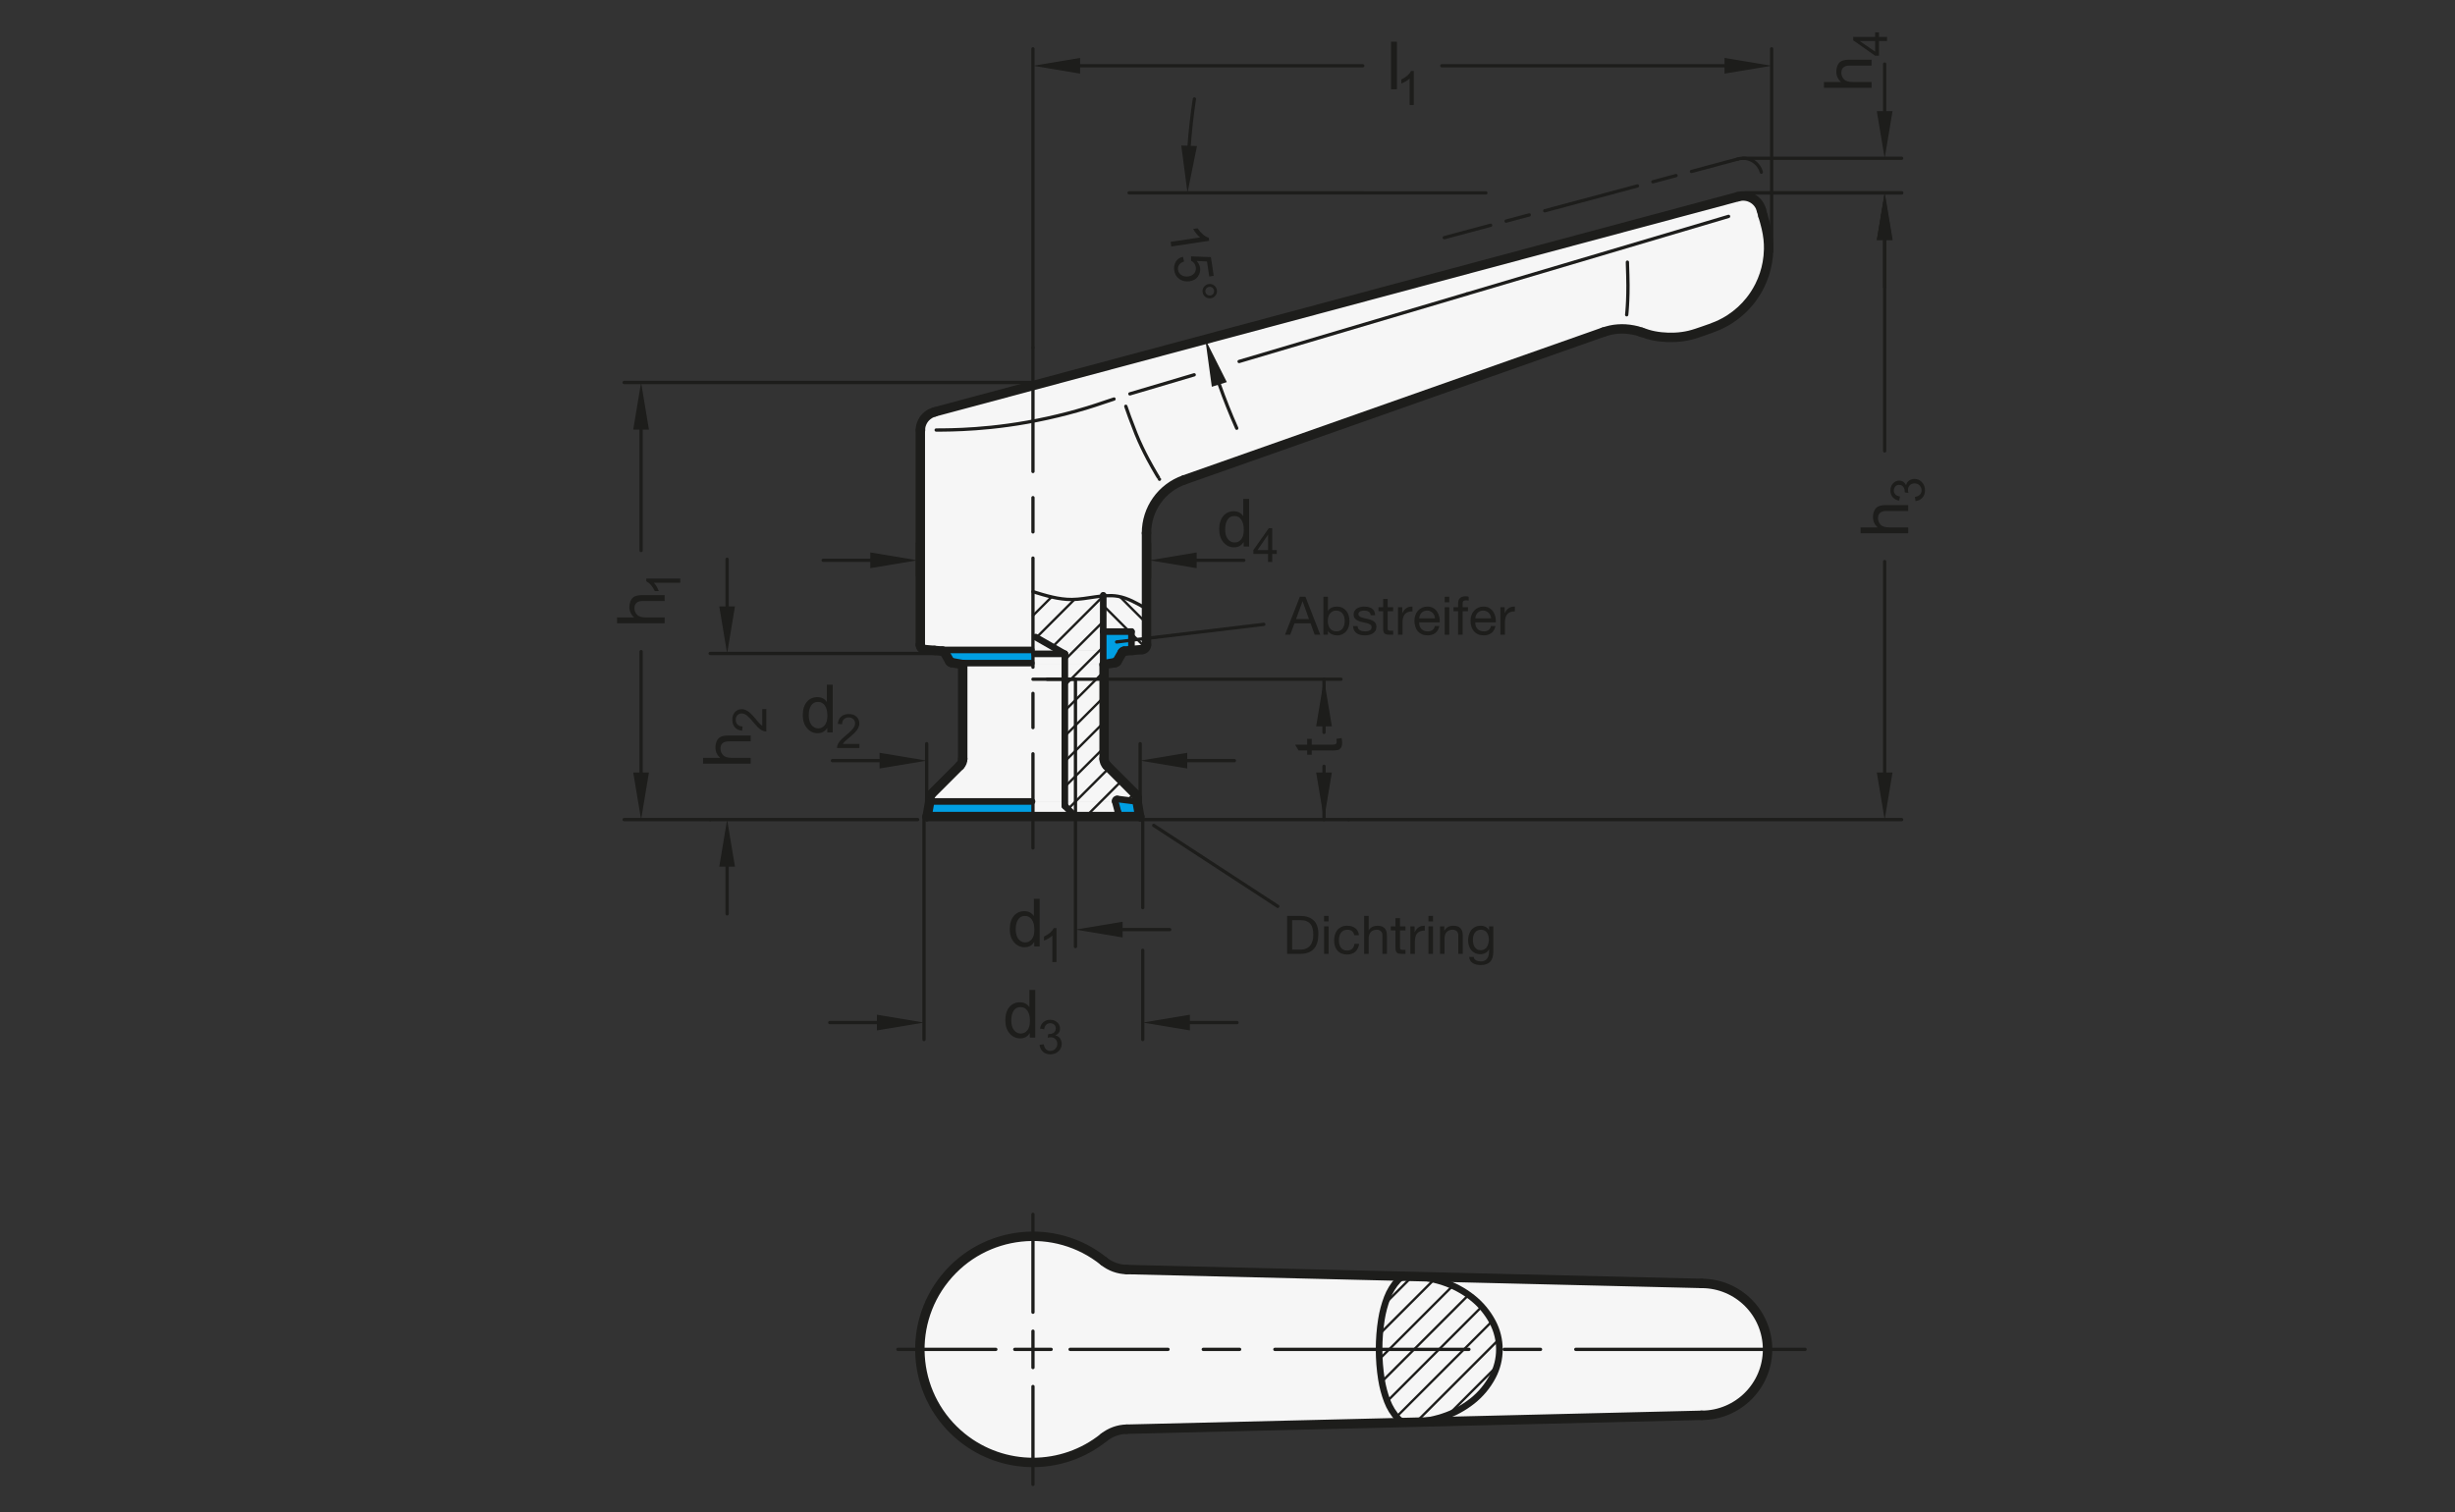 <?xml version="1.0" encoding="UTF-8"?>
<svg xmlns="http://www.w3.org/2000/svg" version="1.1" viewBox="0 0 369.213 227.48">
  <rect x="0" y="0" width="369.213" height="227.48" fill="#333333" stroke="none"/>
  <!-- Generator: Adobe Illustrator 28.6.0, SVG Export Plug-In . SVG Version: 1.2.0 Build 709)  -->
  <g>
    <g id="MD_x5F_3_x5F_FUELLUNG_x5F_WS">
      <g id="LWPOLYLINE">
        <path d="M255.907,193.05l-86.459-2.086c-1.254-.024-2.465-.463-3.443-1.249-7.321-5.862-18.009-4.679-23.871,2.642-5.862,7.321-4.679,18.009,2.642,23.871,6.204,4.967,15.024,4.967,21.228,0,.97-.78,2.17-1.219,3.415-1.249l86.487-2.086c5.479,0,9.921-4.442,9.921-9.921s-4.442-9.921-9.921-9.921Z" fill="#fff"/>
      </g>
      <g id="LWPOLYLINE-2" data-name="LWPOLYLINE">
        <polygon points="155.35 120.555 167.717 120.555 168.168 122.238 168.173 122.823 155.35 122.823 155.35 120.555" fill="#fff"/>
      </g>
      <g id="LWPOLYLINE-3" data-name="LWPOLYLINE">
        <rect x="155.35" y="97.834" width="10.566" height="2.126" fill="#fff"/>
      </g>
      <g id="LWPOLYLINE-4" data-name="LWPOLYLINE">
        <path d="M166.047,99.96h-21.26v14.187c0,.376-.149.736-.414,1.002l-4.339,4.339c-.133.133-.207.313-.207.501v.567h31.181v-.567c0-.188-.075-.368-.208-.501l-4.337-4.337c-.266-.266-.416-.627-.416-1.003v-14.187Z" fill="#fff"/>
      </g>
      <g id="LWPOLYLINE-5" data-name="LWPOLYLINE">
        <polygon points="172.157 97.601 172.363 97.288 172.425 96.998 172.425 80.188 172.762 77.804 173.334 76.354 173.98 75.281 175.229 73.877 176.239 73.098 178.092 72.183 241.625 49.808 242.523 49.593 243.797 49.474 245.142 49.558 246.465 49.837 247.804 50.286 249.86 50.681 251.953 50.737 253.545 50.553 256.958 49.513 259.114 48.607 260.588 47.712 262.105 46.454 263.182 45.27 264.289 43.642 265.044 42.092 265.553 40.574 265.852 39.127 265.978 37.777 265.974 36.668 265.855 35.443 264.892 31.569 264.192 30.339 263.543 29.839 262.833 29.559 262.158 29.478 261.363 29.591 140.465 62.002 139.951 62.203 139.487 62.505 139.015 62.983 138.796 63.311 138.519 63.967 138.438 64.433 138.409 96.998 138.595 97.477 139.056 97.704 140.535 97.834 170.299 97.834 171.778 97.704 172.157 97.601" fill="#fff"/>
      </g>
    </g>
    <g id="MD_x5F_3_x5F_FUELLUNG_x5F_GR">
      <g id="LWPOLYLINE-6" data-name="LWPOLYLINE">
        <polygon points="172.157 97.601 172.363 97.288 172.425 96.998 172.425 80.188 172.762 77.804 173.334 76.354 173.98 75.281 175.229 73.877 176.239 73.098 178.092 72.183 241.625 49.808 242.523 49.593 243.797 49.474 245.142 49.558 246.465 49.837 247.804 50.286 249.86 50.681 251.953 50.737 253.545 50.553 256.958 49.513 259.114 48.607 260.588 47.712 262.105 46.454 263.182 45.27 264.289 43.642 265.044 42.092 265.553 40.574 265.852 39.127 265.978 37.777 265.974 36.668 265.855 35.443 264.892 31.569 264.192 30.339 263.543 29.839 262.833 29.559 262.158 29.478 261.363 29.591 140.465 62.002 139.951 62.203 139.487 62.505 139.015 62.983 138.796 63.311 138.519 63.967 138.438 64.433 138.409 96.998 138.595 97.477 139.056 97.704 140.535 97.834 170.299 97.834 171.778 97.704 172.157 97.601" fill="#f6f6f6"/>
      </g>
      <g id="LWPOLYLINE-7" data-name="LWPOLYLINE">
        <path d="M166.047,99.96h-21.26v14.187c0,.376-.149.736-.414,1.002l-4.339,4.339c-.133.133-.207.313-.207.501v.567h31.181v-.567c0-.188-.075-.368-.208-.501l-4.337-4.337c-.266-.266-.416-.627-.416-1.003v-14.187Z" fill="#f6f6f6"/>
      </g>
      <g id="LWPOLYLINE-8" data-name="LWPOLYLINE">
        <rect x="155.35" y="97.834" width="10.566" height="2.126" fill="#f6f6f6"/>
      </g>
      <g id="LWPOLYLINE-9" data-name="LWPOLYLINE">
        <polygon points="155.35 120.555 167.717 120.555 168.168 122.238 168.173 122.823 155.35 122.823 155.35 120.555" fill="#f6f6f6"/>
      </g>
      <g id="LWPOLYLINE-10" data-name="LWPOLYLINE">
        <path d="M255.907,193.05l-86.459-2.086c-1.254-.024-2.465-.463-3.443-1.249-7.321-5.862-18.009-4.679-23.871,2.642-5.862,7.321-4.679,18.009,2.642,23.871,6.204,4.967,15.024,4.967,21.228,0,.97-.78,2.17-1.219,3.415-1.249l86.487-2.086c5.479,0,9.921-4.442,9.921-9.921s-4.442-9.921-9.921-9.921Z" fill="#f6f6f6"/>
      </g>
    </g>
    <g id="MD_x5F_5_x5F_COLOR_x5F_CB">
      <g id="LINE">
        <line x1="139.826" y1="120.555" x2="139.426" y2="122.823" fill="#009fe3"/>
      </g>
      <g id="LINE-2" data-name="LINE">
        <line x1="171.407" y1="122.823" x2="171.007" y2="120.555" fill="#009fe3"/>
      </g>
      <g id="LWPOLYLINE-11" data-name="LWPOLYLINE">
        <path d="M155.35,99.96v-2.126s-8.672,0-8.672,0h-4.792s-1.484,0-1.484,0l1.234.108c.115.01.218.076.276.176l.894,1.483c.611.145,1.227.264,1.848.36h10.697Z" fill="#009fe3"/>
      </g>
      <g id="LWPOLYLINE-12" data-name="LWPOLYLINE">
        <path d="M171.007,120.555l.4,2.268h-3.234v-.548c0-.012-.002-.025-.005-.037l-.456-1.701c-.009-.035-.012-.072-.007-.108.019-.155.161-.266.316-.246l2.986.373Z" fill="#009fe3"/>
      </g>
      <g id="LWPOLYLINE-13" data-name="LWPOLYLINE">
        <polygon points="139.831 120.55 139.426 122.817 155.35 122.817 155.35 122.424 155.35 122.114 155.35 121.053 155.417 120.555 139.831 120.55" fill="#009fe3"/>
      </g>
      <g id="LWPOLYLINE-14" data-name="LWPOLYLINE">
        <path d="M165.915,99.96v-4.956l4.249.005v1.702s0,1.123,0,1.123l-1.1.108c-.115.01-.218.076-.276.176l-.791,1.37c-.052.09-.142.153-.245.171l-1.706.301h-.131Z" fill="#009fe3"/>
      </g>
    </g>
    <g id="MD_x5F_1_x5F_035">
      <g id="LINE-3" data-name="LINE">
        <line x1="169.925" y1="59.246" x2="179.597" y2="56.378" fill="none" stroke="#1d1d1b" stroke-linecap="round" stroke-linejoin="round" stroke-width=".496"/>
      </g>
      <g id="LINE-4" data-name="LINE">
        <line x1="220.612" y1="44.217" x2="259.964" y2="32.548" fill="none" stroke="#1d1d1b" stroke-linecap="round" stroke-linejoin="round" stroke-width=".496"/>
      </g>
      <g id="SPLINE">
        <path d="M167.541,60.02c-2.891.973-3.464,1.153-4.05,1.33-.944.285-1.92.562-2.915.823-1.002.262-2.024.508-3.049.733s-2.053.43-3.066.61c-.952.169-1.891.316-2.802.442s-1.796.233-2.637.32c-.803.083-1.565.148-2.28.2s-1.379.09-1.983.119-1.146.047-1.624.059-.893.019-1.226.022c-.337.004-.591.005-.795.005s-.358,0-.329,0c.005,0,.017,0,.028,0" fill="none" stroke="#1d1d1b" stroke-linecap="round" stroke-linejoin="round" stroke-width=".496"/>
      </g>
      <g id="SPLINE-2" data-name="SPLINE">
        <path d="M174.375,72.08s.004.007.005.008c.007.012-.042-.069-.112-.184-.073-.12-.168-.277-.29-.482-.03-.051-.062-.104-.095-.16-.157-.264-.344-.585-.551-.95-.215-.378-.451-.804-.697-1.267-.286-.538-.587-1.127-.886-1.756-.308-.646-.614-1.335-.905-2.057-.259-.644-.506-1.315-.969-2.531-.068-.179-.141-.37-.56-1.585" fill="none" stroke="#1d1d1b" stroke-linecap="round" stroke-linejoin="round" stroke-width=".496"/>
      </g>
      <g id="SPLINE-3" data-name="SPLINE">
        <path d="M244.748,39.433h0c0,.128.004.256.008.384.017.534.036,1.062.05,1.579.015.528.025,1.043.027,1.535.002.425-.003.833-.011,1.219-.008.396-.021.768-.036,1.109-.013.292-.027.56-.042.802-.015.248-.031.468-.046.652-.013.161-.024.295-.035.405-.011.112-.02.199-.024.23-.002.019-.002.017-.002.015" fill="none" stroke="#1d1d1b" stroke-linecap="round" stroke-linejoin="round" stroke-width=".496"/>
      </g>
      <g id="LINE-5" data-name="LINE">
        <line x1="161.742" y1="122.823" x2="161.742" y2="102.167" fill="none" stroke="#1d1d1b" stroke-linecap="round" stroke-linejoin="round" stroke-width=".496"/>
      </g>
      <g id="LINE-6" data-name="LINE">
        <line x1="155.35" y1="102.167" x2="161.742" y2="102.167" fill="none" stroke="#1d1d1b" stroke-linecap="round" stroke-linejoin="round" stroke-width=".496"/>
      </g>
      <g id="SPLINE-4" data-name="SPLINE">
        <path d="M155.35,88.997c1.93.598,3.861,1.195,5.852,1.179,2.303-.019,4.688-.858,6.884-.491,1.505.251,2.922,1.069,4.338,1.886" fill="none" stroke="#1d1d1b" stroke-linecap="round" stroke-linejoin="round" stroke-width=".496"/>
      </g>
      <g id="LINE-7" data-name="LINE">
        <line x1="186.354" y1="54.374" x2="220.612" y2="44.217" fill="none" stroke="#1d1d1b" stroke-linecap="round" stroke-linejoin="round" stroke-width=".496"/>
      </g>
      <g id="LINE-8" data-name="LINE">
        <line x1="155.35" y1="127.547" x2="155.35" y2="113.386" fill="none" stroke="#1d1d1b" stroke-linecap="round" stroke-linejoin="round" stroke-width=".496"/>
      </g>
      <g id="LINE-9" data-name="LINE">
        <line x1="155.35" y1="109.444" x2="155.35" y2="104.299" fill="none" stroke="#1d1d1b" stroke-linecap="round" stroke-linejoin="round" stroke-width=".496"/>
      </g>
      <g id="LINE-10" data-name="LINE">
        <line x1="155.35" y1="100.357" x2="155.35" y2="83.948" fill="none" stroke="#1d1d1b" stroke-linecap="round" stroke-linejoin="round" stroke-width=".496"/>
      </g>
      <g id="LINE-11" data-name="LINE">
        <line x1="155.35" y1="80.006" x2="155.35" y2="74.861" fill="none" stroke="#1d1d1b" stroke-linecap="round" stroke-linejoin="round" stroke-width=".496"/>
      </g>
      <g id="LINE-12" data-name="LINE">
        <line x1="155.35" y1="70.919" x2="155.35" y2="52.29" fill="none" stroke="#1d1d1b" stroke-linecap="round" stroke-linejoin="round" stroke-width=".496"/>
      </g>
      <g id="LINE-13" data-name="LINE">
        <line x1="155.35" y1="223.281" x2="155.35" y2="208.559" fill="none" stroke="#1d1d1b" stroke-linecap="round" stroke-linejoin="round" stroke-width=".496"/>
      </g>
      <g id="LINE-14" data-name="LINE">
        <line x1="155.35" y1="205.705" x2="155.35" y2="200.238" fill="none" stroke="#1d1d1b" stroke-linecap="round" stroke-linejoin="round" stroke-width=".496"/>
      </g>
      <g id="LINE-15" data-name="LINE">
        <line x1="155.35" y1="197.385" x2="155.35" y2="182.662" fill="none" stroke="#1d1d1b" stroke-linecap="round" stroke-linejoin="round" stroke-width=".496"/>
      </g>
      <g id="LINE-16" data-name="LINE">
        <line x1="135.04" y1="202.972" x2="149.763" y2="202.972" fill="none" stroke="#1d1d1b" stroke-linecap="round" stroke-linejoin="round" stroke-width=".496"/>
      </g>
      <g id="LINE-17" data-name="LINE">
        <line x1="152.616" y1="202.972" x2="158.083" y2="202.972" fill="none" stroke="#1d1d1b" stroke-linecap="round" stroke-linejoin="round" stroke-width=".496"/>
      </g>
      <g id="LINE-18" data-name="LINE">
        <line x1="160.937" y1="202.972" x2="175.659" y2="202.972" fill="none" stroke="#1d1d1b" stroke-linecap="round" stroke-linejoin="round" stroke-width=".496"/>
      </g>
      <g id="LINE-19" data-name="LINE">
        <line x1="180.963" y1="202.972" x2="186.43" y2="202.972" fill="none" stroke="#1d1d1b" stroke-linecap="round" stroke-linejoin="round" stroke-width=".496"/>
      </g>
      <g id="LINE-20" data-name="LINE">
        <line x1="191.733" y1="202.972" x2="220.912" y2="202.972" fill="none" stroke="#1d1d1b" stroke-linecap="round" stroke-linejoin="round" stroke-width=".496"/>
      </g>
      <g id="LINE-21" data-name="LINE">
        <line x1="226.216" y1="202.972" x2="231.683" y2="202.972" fill="none" stroke="#1d1d1b" stroke-linecap="round" stroke-linejoin="round" stroke-width=".496"/>
      </g>
      <g id="LINE-22" data-name="LINE">
        <line x1="236.986" y1="202.972" x2="271.469" y2="202.972" fill="none" stroke="#1d1d1b" stroke-linecap="round" stroke-linejoin="round" stroke-width=".496"/>
      </g>
    </g>
    <g id="MD_x5F_2_x5F_MITTELLINIE">
      <g id="LINE-23" data-name="LINE">
        <path d="M217.211,35.998c-.109,0-.21-.073-.239-.184-.036-.132.043-.268.175-.304l6.972-1.868c.129-.034.269.042.304.176.036.132-.043.268-.175.304l-6.972,1.868c-.021.005-.043.008-.064.008ZM226.506,33.508c-.109,0-.21-.073-.239-.184-.036-.132.043-.268.175-.304l3.485-.934c.132-.033.269.043.304.176.036.132-.043.268-.175.304l-3.485.934c-.021.005-.043.008-.064.008ZM232.315,31.952c-.109,0-.21-.073-.239-.184-.036-.132.043-.268.175-.304l13.942-3.736c.13-.034.269.043.304.176.036.132-.043.268-.175.304l-13.942,3.736c-.021.005-.043.008-.064.008ZM248.581,27.593c-.109,0-.21-.073-.239-.184-.036-.132.043-.268.175-.304l3.486-.934c.129-.033.269.043.304.176.036.132-.043.268-.175.304l-3.486.934c-.021.005-.043.008-.064.008ZM254.39,26.037c-.109,0-.21-.073-.239-.184-.036-.132.043-.268.175-.304l6.972-1.868c.131-.035.269.043.304.176.036.132-.043.268-.175.304l-6.972,1.868c-.021.005-.043.008-.064.008Z" fill="#1d1d1b"/>
      </g>
      <g id="ARC">
        <g>
          <path d="M261.363,24.17c-.106,0-.204-.069-.237-.176-.04-.131.034-.27.165-.31l.124.222.021.252c-.024.007-.049.011-.072.011Z" fill="#1d1d1b"/>
          <path d="M264.892,26.147c-.109,0-.209-.073-.239-.183-.374-1.375-1.795-2.189-3.174-1.818-.131.035-.268-.042-.304-.174-.036-.132.042-.269.175-.304,1.637-.447,3.336.526,3.781,2.167.036.132-.042.269-.174.304-.022.006-.044.009-.065.009Z" fill="#1d1d1b"/>
        </g>
      </g>
    </g>
    <g id="MD_x5F_1_x5F_100">
      <g id="LINE-24" data-name="LINE">
        <line x1="171.407" y1="122.823" x2="171.007" y2="120.555" fill="none" stroke="#1d1d1b" stroke-linecap="round" stroke-linejoin="round" stroke-width="1.417"/>
      </g>
      <g id="LINE-25" data-name="LINE">
        <line x1="139.826" y1="120.555" x2="139.426" y2="122.823" fill="none" stroke="#1d1d1b" stroke-linecap="round" stroke-linejoin="round" stroke-width="1.417"/>
      </g>
      <g id="LINE-26" data-name="LINE">
        <line x1="140.535" y1="97.834" x2="141.768" y2="97.942" fill="none" stroke="#1d1d1b" stroke-linecap="round" stroke-linejoin="round" stroke-width="1.417"/>
      </g>
      <g id="LINE-27" data-name="LINE">
        <line x1="169.065" y1="97.942" x2="170.299" y2="97.834" fill="none" stroke="#1d1d1b" stroke-linecap="round" stroke-linejoin="round" stroke-width="1.417"/>
      </g>
      <g id="ARC-2" data-name="ARC">
        <path d="M169.065,97.942c-.115.01-.218.076-.276.176" fill="none" stroke="#1d1d1b" stroke-linecap="round" stroke-linejoin="round" stroke-width="1.417"/>
      </g>
      <g id="ARC-3" data-name="ARC">
        <path d="M142.044,98.118c-.058-.1-.161-.166-.276-.176" fill="none" stroke="#1d1d1b" stroke-linecap="round" stroke-linejoin="round" stroke-width="1.417"/>
      </g>
      <g id="LINE-28" data-name="LINE">
        <line x1="142.044" y1="98.118" x2="142.835" y2="99.487" fill="none" stroke="#1d1d1b" stroke-linecap="round" stroke-linejoin="round" stroke-width="1.417"/>
      </g>
      <g id="LINE-29" data-name="LINE">
        <line x1="167.998" y1="99.487" x2="168.789" y2="98.118" fill="none" stroke="#1d1d1b" stroke-linecap="round" stroke-linejoin="round" stroke-width="1.417"/>
      </g>
      <g id="ARC-4" data-name="ARC">
        <path d="M167.753,99.659c.103-.018.193-.081.245-.172" fill="none" stroke="#1d1d1b" stroke-linecap="round" stroke-linejoin="round" stroke-width="1.417"/>
      </g>
      <g id="ARC-5" data-name="ARC">
        <path d="M142.835,99.487c.052.091.142.154.245.172" fill="none" stroke="#1d1d1b" stroke-linecap="round" stroke-linejoin="round" stroke-width="1.417"/>
      </g>
      <g id="LINE-30" data-name="LINE">
        <line x1="143.081" y1="99.659" x2="144.787" y2="99.96" fill="none" stroke="#1d1d1b" stroke-linecap="round" stroke-linejoin="round" stroke-width="1.417"/>
      </g>
      <g id="LINE-31" data-name="LINE">
        <line x1="166.047" y1="99.96" x2="167.753" y2="99.659" fill="none" stroke="#1d1d1b" stroke-linecap="round" stroke-linejoin="round" stroke-width="1.417"/>
      </g>
      <g id="ARC-6" data-name="ARC">
        <path d="M171.007,119.988c0-.188-.075-.368-.208-.501" fill="none" stroke="#1d1d1b" stroke-linecap="round" stroke-linejoin="round" stroke-width="1.417"/>
      </g>
      <g id="ARC-7" data-name="ARC">
        <path d="M140.034,119.487c-.133.133-.208.313-.208.501" fill="none" stroke="#1d1d1b" stroke-linecap="round" stroke-linejoin="round" stroke-width="1.417"/>
      </g>
      <g id="LINE-32" data-name="LINE">
        <line x1="171.007" y1="120.555" x2="171.007" y2="119.988" fill="none" stroke="#1d1d1b" stroke-linecap="round" stroke-linejoin="round" stroke-width="1.417"/>
      </g>
      <g id="LINE-33" data-name="LINE">
        <line x1="139.826" y1="119.988" x2="139.826" y2="120.555" fill="none" stroke="#1d1d1b" stroke-linecap="round" stroke-linejoin="round" stroke-width="1.417"/>
      </g>
      <g id="LINE-34" data-name="LINE">
        <line x1="170.8" y1="119.487" x2="166.462" y2="115.149" fill="none" stroke="#1d1d1b" stroke-linecap="round" stroke-linejoin="round" stroke-width="1.417"/>
      </g>
      <g id="LINE-35" data-name="LINE">
        <line x1="144.372" y1="115.149" x2="140.034" y2="119.487" fill="none" stroke="#1d1d1b" stroke-linecap="round" stroke-linejoin="round" stroke-width="1.417"/>
      </g>
      <g id="ARC-8" data-name="ARC">
        <path d="M166.047,114.147c0,.376.149.736.415,1.002" fill="none" stroke="#1d1d1b" stroke-linecap="round" stroke-linejoin="round" stroke-width="1.417"/>
      </g>
      <g id="ARC-9" data-name="ARC">
        <path d="M144.372,115.149c.266-.266.415-.626.415-1.002" fill="none" stroke="#1d1d1b" stroke-linecap="round" stroke-linejoin="round" stroke-width="1.417"/>
      </g>
      <g id="LINE-36" data-name="LINE">
        <line x1="166.047" y1="114.147" x2="166.047" y2="99.96" fill="none" stroke="#1d1d1b" stroke-linecap="round" stroke-linejoin="round" stroke-width="1.417"/>
      </g>
      <g id="LINE-37" data-name="LINE">
        <line x1="144.787" y1="99.96" x2="144.787" y2="114.147" fill="none" stroke="#1d1d1b" stroke-linecap="round" stroke-linejoin="round" stroke-width="1.417"/>
      </g>
      <g id="ARC-10" data-name="ARC">
        <path d="M138.409,96.998c0,.367.281.674.647.706" fill="none" stroke="#1d1d1b" stroke-linecap="round" stroke-linejoin="round" stroke-width="1.417"/>
      </g>
      <g id="ARC-11" data-name="ARC">
        <path d="M171.778,97.704c.366-.032.647-.339.647-.706" fill="none" stroke="#1d1d1b" stroke-linecap="round" stroke-linejoin="round" stroke-width="1.417"/>
      </g>
      <g id="SPLINE-5" data-name="SPLINE">
        <path d="M140.541,61.98c-.106.031-.213.062-.317.101-.16.06-.313.138-.458.228-.198.124-.382.27-.545.437-.131.134-.248.281-.349.438-.112.175-.204.363-.278.558-.077.202-.136.413-.152.627-.009.113-.006.226-.003.34" fill="none" stroke="#1d1d1b" stroke-linecap="round" stroke-linejoin="round" stroke-width="1.417"/>
      </g>
      <g id="LINE-38" data-name="LINE">
        <line x1="172.425" y1="96.998" x2="172.425" y2="80.188" fill="none" stroke="#1d1d1b" stroke-linecap="round" stroke-linejoin="round" stroke-width="1.417"/>
      </g>
      <g id="LINE-39" data-name="LINE">
        <line x1="138.409" y1="64.71" x2="138.409" y2="96.998" fill="none" stroke="#1d1d1b" stroke-linecap="round" stroke-linejoin="round" stroke-width="1.417"/>
      </g>
      <g id="LINE-40" data-name="LINE">
        <line x1="139.056" y1="97.704" x2="140.535" y2="97.834" fill="none" stroke="#1d1d1b" stroke-linecap="round" stroke-linejoin="round" stroke-width="1.417"/>
      </g>
      <g id="LINE-41" data-name="LINE">
        <line x1="170.299" y1="97.834" x2="171.778" y2="97.704" fill="none" stroke="#1d1d1b" stroke-linecap="round" stroke-linejoin="round" stroke-width="1.417"/>
      </g>
      <g id="LINE-42" data-name="LINE">
        <line x1="261.362" y1="29.59" x2="140.539" y2="61.964" fill="none" stroke="#1d1d1b" stroke-linecap="round" stroke-linejoin="round" stroke-width="1.417"/>
      </g>
      <g id="LINE-43" data-name="LINE">
        <line x1="178.092" y1="72.183" x2="241.149" y2="49.953" fill="none" stroke="#1d1d1b" stroke-linecap="round" stroke-linejoin="round" stroke-width="1.417"/>
      </g>
      <g id="SPLINE-6" data-name="SPLINE">
        <path d="M241.149,49.953c.345-.108.69-.216,1.042-.295.366-.082.739-.133,1.113-.161s.754-.034,1.129-.012c.406.024.809.08,1.211.155.386.072.771.161,1.133.311.029.012.057.024.085.036" fill="none" stroke="#1d1d1b" stroke-linecap="round" stroke-linejoin="round" stroke-width="1.417"/>
      </g>
      <g id="LINE-44" data-name="LINE">
        <line x1="265.132" y1="32.452" x2="264.892" y2="31.569" fill="none" stroke="#1d1d1b" stroke-linecap="round" stroke-linejoin="round" stroke-width="1.417"/>
      </g>
      <g id="SPLINE-7" data-name="SPLINE">
        <path d="M246.872,49.969c.296.107.592.214.892.305.666.202,1.356.329,2.05.403.709.076,1.423.097,2.135.06.721-.037,1.441-.132,2.142-.3.716-.172,1.411-.419,2.108-.66.702-.243,1.406-.481,2.087-.776.665-.288,1.308-.631,1.917-1.027.586-.382,1.14-.812,1.655-1.285.478-.44.923-.917,1.329-1.424.255-.319.494-.65.717-.992.263-.402.502-.82.718-1.249.288-.573.533-1.169.733-1.779.183-.561.328-1.134.432-1.714.121-.676.188-1.363.2-2.05.009-.517-.013-1.034-.069-1.547-.061-.565-.163-1.126-.292-1.679-.142-.606-.318-1.203-.493-1.801" fill="none" stroke="#1d1d1b" stroke-linecap="round" stroke-linejoin="round" stroke-width="1.417"/>
      </g>
      <g id="LINE-45" data-name="LINE">
        <line x1="171.407" y1="122.823" x2="139.426" y2="122.823" fill="none" stroke="#1d1d1b" stroke-linecap="round" stroke-linejoin="round" stroke-width="1.417"/>
      </g>
      <g id="ARC-12" data-name="ARC">
        <path d="M264.892,31.569c-.41-1.51-1.967-2.402-3.477-1.992-.018.005-.035.01-.052.015" fill="none" stroke="#1d1d1b" stroke-linecap="round" stroke-linejoin="round" stroke-width="1.417"/>
      </g>
      <g id="ARC-13" data-name="ARC">
        <path d="M178.092,72.183c-3.4,1.191-5.674,4.403-5.667,8.006" fill="none" stroke="#1d1d1b" stroke-linecap="round" stroke-linejoin="round" stroke-width="1.417"/>
      </g>
      <g id="ARC-14" data-name="ARC">
        <path d="M166.005,189.715c-7.321-5.885-18.027-4.72-23.912,2.601-5.885,7.321-4.72,18.027,2.601,23.912,6.223,5.002,15.087,5.002,21.31,0" fill="none" stroke="#1d1d1b" stroke-linecap="round" stroke-linejoin="round" stroke-width="1.417"/>
      </g>
      <g id="ARC-15" data-name="ARC">
        <path d="M255.907,212.893c5.479,0,9.921-4.442,9.921-9.921s-4.442-9.921-9.921-9.921" fill="none" stroke="#1d1d1b" stroke-linecap="round" stroke-linejoin="round" stroke-width="1.417"/>
      </g>
      <g id="LINE-46" data-name="LINE">
        <line x1="169.448" y1="214.979" x2="255.907" y2="212.893" fill="none" stroke="#1d1d1b" stroke-linecap="round" stroke-linejoin="round" stroke-width="1.417"/>
      </g>
      <g id="ARC-16" data-name="ARC">
        <path d="M169.448,214.979c-1.254.024-2.465.463-3.443,1.249" fill="none" stroke="#1d1d1b" stroke-linecap="round" stroke-linejoin="round" stroke-width="1.417"/>
      </g>
      <g id="LINE-47" data-name="LINE">
        <line x1="169.448" y1="190.965" x2="255.907" y2="193.05" fill="none" stroke="#1d1d1b" stroke-linecap="round" stroke-linejoin="round" stroke-width="1.417"/>
      </g>
      <g id="ARC-17" data-name="ARC">
        <path d="M166.005,189.715c.978.786,2.189,1.225,3.443,1.249" fill="none" stroke="#1d1d1b" stroke-linecap="round" stroke-linejoin="round" stroke-width="1.417"/>
      </g>
    </g>
    <g id="MD_x5F_2_x5F_BEMASSUNG">
      <g id="DIMENSION">
        <g id="LINE-48" data-name="LINE">
          <line x1="106.803" y1="123.284" x2="93.864" y2="123.284" fill="#1d1d1b" stroke="#1d1d1b" stroke-linecap="round" stroke-linejoin="round" stroke-width=".496"/>
        </g>
        <g id="LINE-49" data-name="LINE">
          <line x1="155.35" y1="57.535" x2="93.864" y2="57.535" fill="#1d1d1b" stroke="#1d1d1b" stroke-linecap="round" stroke-linejoin="round" stroke-width=".496"/>
        </g>
        <g id="LINE-50" data-name="LINE">
          <line x1="96.415" y1="116.197" x2="96.415" y2="98.011" fill="#1d1d1b" stroke="#1d1d1b" stroke-linecap="round" stroke-linejoin="round" stroke-width=".496"/>
        </g>
        <g id="LINE-51" data-name="LINE">
          <line x1="96.415" y1="64.621" x2="96.415" y2="82.807" fill="#1d1d1b" stroke="#1d1d1b" stroke-linecap="round" stroke-linejoin="round" stroke-width=".496"/>
        </g>
        <g id="SOLID">
          <polygon points="95.234 116.197 97.596 116.197 96.415 123.284 96.415 123.284 95.234 116.197" fill="#1d1d1b"/>
        </g>
        <g id="SOLID-2" data-name="SOLID">
          <polygon points="95.234 64.621 97.596 64.621 96.415 57.535 96.415 57.535 95.234 64.621" fill="#1d1d1b"/>
        </g>
        <g id="MTEXT">
          <path d="M99.958,89.515v.884h-3.274c-.424,0-.741.091-.953.274s-.317.455-.317.816c0,.359.124.679.374.96.249.282.694.423,1.336.423h2.835v.88h-7.165v-.88h2.571c-.473-.417-.709-.938-.709-1.564,0-.335.068-.656.205-.963.137-.306.347-.521.631-.645.283-.124.678-.186,1.183-.186h3.284Z" fill="#1d1d1b"/>
          <path d="M102.309,87.03v.625h-3.98c.297.312.548.73.753,1.253h-.604c-.345-.72-.771-1.21-1.28-1.471v-.406h5.111Z" fill="#1d1d1b"/>
        </g>
      </g>
      <g id="DIMENSION-2" data-name="DIMENSION">
        <g id="LINE-52" data-name="LINE">
          <line x1="141.738" y1="98.295" x2="106.803" y2="98.295" fill="#1d1d1b" stroke="#1d1d1b" stroke-linecap="round" stroke-linejoin="round" stroke-width=".496"/>
        </g>
        <g id="LINE-53" data-name="LINE">
          <line x1="138.009" y1="123.284" x2="106.803" y2="123.284" fill="#1d1d1b" stroke="#1d1d1b" stroke-linecap="round" stroke-linejoin="round" stroke-width=".496"/>
        </g>
        <g id="LINE-54" data-name="LINE">
          <line x1="109.354" y1="91.208" x2="109.354" y2="84.122" fill="#1d1d1b" stroke="#1d1d1b" stroke-linecap="round" stroke-linejoin="round" stroke-width=".496"/>
        </g>
        <g id="LINE-55" data-name="LINE">
          <line x1="109.354" y1="130.37" x2="109.354" y2="137.457" fill="#1d1d1b" stroke="#1d1d1b" stroke-linecap="round" stroke-linejoin="round" stroke-width=".496"/>
        </g>
        <g id="SOLID-3" data-name="SOLID">
          <polygon points="108.173 91.208 110.535 91.208 109.354 98.295 109.354 98.295 108.173 91.208" fill="#1d1d1b"/>
        </g>
        <g id="SOLID-4" data-name="SOLID">
          <polygon points="108.173 130.37 110.535 130.37 109.354 123.284 109.354 123.284 108.173 130.37" fill="#1d1d1b"/>
        </g>
        <g id="MTEXT-2" data-name="MTEXT">
          <path d="M112.897,110.633v.884h-3.274c-.424,0-.741.091-.953.274s-.317.455-.317.816c0,.359.124.679.374.96.249.282.694.423,1.336.423h2.835v.88h-7.165v-.88h2.571c-.473-.417-.709-.938-.709-1.564,0-.335.068-.656.205-.963.137-.306.347-.521.631-.645.283-.124.678-.186,1.183-.186h3.284Z" fill="#1d1d1b"/>
          <path d="M115.248,106.662v3.369c-.287,0-.577-.1-.871-.3-.294-.2-.661-.575-1.104-1.123-.269-.335-.55-.635-.845-.899s-.592-.396-.89-.396c-.257,0-.47.091-.638.272-.167.182-.251.411-.251.688,0,.28.086.515.259.705.172.19.43.286.771.288l-.072.642c-.477-.04-.841-.209-1.094-.509-.252-.299-.378-.679-.378-1.14,0-.5.139-.889.415-1.167.276-.279.609-.418,1.001-.418.326,0,.656.118.99.352.335.235.781.703,1.342,1.404.293.368.547.612.76.732v-2.502h.604Z" fill="#1d1d1b"/>
        </g>
      </g>
      <g id="DIMENSION-3" data-name="DIMENSION">
        <g id="LINE-56" data-name="LINE">
          <line x1="155.35" y1="52.29" x2="155.35" y2="7.343" fill="#1d1d1b" stroke="#1d1d1b" stroke-linecap="round" stroke-linejoin="round" stroke-width=".496"/>
        </g>
        <g id="LINE-57" data-name="LINE">
          <line x1="266.439" y1="37.855" x2="266.439" y2="7.343" fill="#1d1d1b" stroke="#1d1d1b" stroke-linecap="round" stroke-linejoin="round" stroke-width=".496"/>
        </g>
        <g id="LINE-58" data-name="LINE">
          <line x1="162.436" y1="9.894" x2="204.945" y2="9.894" fill="#1d1d1b" stroke="#1d1d1b" stroke-linecap="round" stroke-linejoin="round" stroke-width=".496"/>
        </g>
        <g id="LINE-59" data-name="LINE">
          <line x1="259.352" y1="9.894" x2="216.843" y2="9.894" fill="#1d1d1b" stroke="#1d1d1b" stroke-linecap="round" stroke-linejoin="round" stroke-width=".496"/>
        </g>
        <g id="SOLID-5" data-name="SOLID">
          <polygon points="162.436 8.713 162.436 11.075 155.35 9.894 155.35 9.894 162.436 8.713" fill="#1d1d1b"/>
        </g>
        <g id="SOLID-6" data-name="SOLID">
          <polygon points="259.352 8.713 259.352 11.075 266.439 9.894 266.439 9.894 259.352 8.713" fill="#1d1d1b"/>
        </g>
        <g id="MTEXT-3" data-name="MTEXT">
          <path d="M210.085,13.437h-.881v-7.165h.881v7.165Z" fill="#1d1d1b"/>
          <path d="M212.62,15.788h-.624v-3.98c-.312.297-.73.548-1.253.753v-.604c.72-.345,1.21-.771,1.471-1.28h.406v5.111Z" fill="#1d1d1b"/>
        </g>
      </g>
      <g id="LINE-60" data-name="LINE">
        <line x1="173.512" y1="124.159" x2="192.165" y2="136.332" fill="#1d1d1b" stroke="#1d1d1b" stroke-linecap="round" stroke-linejoin="round" stroke-width=".496"/>
      </g>
      <g id="LINE-61" data-name="LINE">
        <line x1="167.931" y1="96.56" x2="190.061" y2="93.913" fill="#1d1d1b" stroke="#1d1d1b" stroke-linecap="round" stroke-linejoin="round" stroke-width=".496"/>
      </g>
      <g id="LINE-62" data-name="LINE">
        <line x1="139.366" y1="123.324" x2="139.366" y2="111.864" fill="#1d1d1b" stroke="#1d1d1b" stroke-linecap="round" stroke-linejoin="round" stroke-width=".496"/>
      </g>
      <g id="LINE-63" data-name="LINE">
        <line x1="171.468" y1="123.324" x2="171.468" y2="111.864" fill="#1d1d1b" stroke="#1d1d1b" stroke-linecap="round" stroke-linejoin="round" stroke-width=".496"/>
      </g>
      <g id="LINE-64" data-name="LINE">
        <line x1="132.279" y1="114.415" x2="125.192" y2="114.415" fill="#1d1d1b" stroke="#1d1d1b" stroke-linecap="round" stroke-linejoin="round" stroke-width=".496"/>
      </g>
      <g id="LINE-65" data-name="LINE">
        <line x1="178.555" y1="114.415" x2="185.641" y2="114.415" fill="#1d1d1b" stroke="#1d1d1b" stroke-linecap="round" stroke-linejoin="round" stroke-width=".496"/>
      </g>
      <g id="MTEXT-4" data-name="MTEXT">
        <path d="M125.235,110.165h-.821v-.66h-.02c-.316.521-.793.782-1.432.782-.635,0-1.166-.252-1.591-.755-.425-.504-.638-1.156-.638-1.957,0-.838.2-1.499.601-1.984s.93-.729,1.588-.729c.619,0,1.09.236,1.413.709h.02v-2.571h.879v7.165ZM123.056,109.563c.384,0,.71-.157.978-.474s.401-.795.401-1.437c0-.633-.122-1.136-.367-1.511-.244-.374-.595-.562-1.051-.562s-.801.183-1.034.55c-.233.366-.35.848-.35,1.444,0,.43.063.794.188,1.092s.3.522.525.672c.225.15.461.225.708.225Z" fill="#1d1d1b"/>
        <path d="M129.25,112.516h-3.369c0-.287.1-.577.3-.871.2-.294.575-.661,1.123-1.104.335-.269.635-.55.899-.845s.396-.592.396-.89c0-.257-.091-.47-.272-.638-.182-.167-.411-.251-.688-.251-.28,0-.515.086-.705.259-.19.172-.286.43-.288.771l-.642-.072c.04-.477.209-.841.509-1.094.299-.252.679-.378,1.14-.378.5,0,.889.139,1.167.415.279.276.418.609.418,1.001,0,.326-.118.656-.352.99-.235.335-.703.781-1.404,1.342-.368.293-.612.547-.732.76h2.502v.604Z" fill="#1d1d1b"/>
      </g>
      <g id="SOLID-7" data-name="SOLID">
        <polygon points="132.279 113.234 132.279 115.596 139.366 114.415 139.366 114.415 132.279 113.234" fill="#1d1d1b"/>
      </g>
      <g id="SOLID-8" data-name="SOLID">
        <polygon points="178.555 113.234 178.555 115.596 171.468 114.415 171.468 114.415 178.555 113.234" fill="#1d1d1b"/>
      </g>
      <g id="DIMENSION-4" data-name="DIMENSION">
        <g id="LINE-66" data-name="LINE">
          <line x1="161.742" y1="122.823" x2="161.742" y2="142.382" fill="#1d1d1b" stroke="#1d1d1b" stroke-linecap="round" stroke-linejoin="round" stroke-width=".496"/>
        </g>
        <g id="LINE-67" data-name="LINE">
          <line x1="175.915" y1="139.831" x2="168.829" y2="139.831" fill="#1d1d1b" stroke="#1d1d1b" stroke-linecap="round" stroke-linejoin="round" stroke-width=".496"/>
        </g>
        <g id="MTEXT-5" data-name="MTEXT">
          <path d="M156.362,142.361h-.821v-.66h-.02c-.316.521-.793.782-1.432.782-.635,0-1.166-.252-1.591-.755-.425-.504-.638-1.156-.638-1.957,0-.838.2-1.499.601-1.984s.93-.729,1.588-.729c.619,0,1.09.236,1.413.709h.02v-2.571h.879v7.165ZM154.182,141.76c.384,0,.71-.157.978-.474s.401-.795.401-1.437c0-.633-.122-1.136-.367-1.511-.244-.374-.595-.562-1.051-.562s-.801.183-1.034.55c-.233.366-.35.848-.35,1.444,0,.43.063.794.188,1.092s.3.522.525.672c.225.15.461.225.708.225Z" fill="#1d1d1b"/>
          <path d="M158.89,144.712h-.625v-3.98c-.312.297-.73.548-1.253.753v-.604c.72-.345,1.21-.771,1.471-1.28h.406v5.111Z" fill="#1d1d1b"/>
        </g>
        <g id="SOLID-9" data-name="SOLID">
          <polygon points="168.829 138.65 168.829 141.012 161.742 139.831 161.742 139.831 168.829 138.65" fill="#1d1d1b"/>
        </g>
      </g>
      <g id="LINE-68" data-name="LINE">
        <line x1="171.375" y1="123.283" x2="202.843" y2="123.284" fill="#1d1d1b" stroke="#1d1d1b" stroke-linecap="round" stroke-linejoin="round" stroke-width=".496"/>
      </g>
      <g id="LINE-69" data-name="LINE">
        <line x1="157.49" y1="102.167" x2="201.673" y2="102.167" fill="#1d1d1b" stroke="#1d1d1b" stroke-linecap="round" stroke-linejoin="round" stroke-width=".496"/>
      </g>
      <g id="MTEXT-6" data-name="MTEXT">
        <path d="M201.769,111.012c.052.261.078.48.078.66,0,.385-.067.665-.203.841-.135.176-.307.283-.516.322-.208.039-.498.059-.869.059h-2.986v.641h-.68v-.641h-1.29l-.533-.879h1.823v-.88h.68v.88h3.035c.261,0,.445-.027.555-.081.108-.054.163-.19.163-.408,0-.127-.013-.257-.039-.391l.782-.122Z" fill="#1d1d1b"/>
      </g>
      <g id="LINE-70" data-name="LINE">
        <line x1="199.122" y1="123.283" x2="199.122" y2="115.266" fill="#1d1d1b" stroke="#1d1d1b" stroke-linecap="round" stroke-linejoin="round" stroke-width=".496"/>
      </g>
      <g id="SOLID-10" data-name="SOLID">
        <polygon points="197.941 109.253 200.303 109.253 199.122 102.167 199.122 102.167 197.941 109.253" fill="#1d1d1b"/>
      </g>
      <g id="SOLID-11" data-name="SOLID">
        <polygon points="197.941 116.196 200.303 116.196 199.122 123.283 199.122 123.283 197.941 116.196" fill="#1d1d1b"/>
      </g>
      <g id="LINE-71" data-name="LINE">
        <line x1="199.122" y1="110.161" x2="199.122" y2="102.167" fill="#1d1d1b" stroke="#1d1d1b" stroke-linecap="round" stroke-linejoin="round" stroke-width=".496"/>
      </g>
      <g id="DIMENSION-5" data-name="DIMENSION">
        <g id="LINE-72" data-name="LINE">
          <line x1="202.843" y1="123.284" x2="285.99" y2="123.284" fill="#1d1d1b" stroke="#1d1d1b" stroke-linecap="round" stroke-linejoin="round" stroke-width=".496"/>
        </g>
        <g id="LINE-73" data-name="LINE">
          <line x1="262.483" y1="29.017" x2="285.99" y2="29.017" fill="#1d1d1b" stroke="#1d1d1b" stroke-linecap="round" stroke-linejoin="round" stroke-width=".496"/>
        </g>
        <g id="LINE-74" data-name="LINE">
          <line x1="283.439" y1="116.197" x2="283.439" y2="84.473" fill="#1d1d1b" stroke="#1d1d1b" stroke-linecap="round" stroke-linejoin="round" stroke-width=".496"/>
        </g>
        <g id="LINE-75" data-name="LINE">
          <line x1="283.439" y1="36.104" x2="283.439" y2="67.827" fill="#1d1d1b" stroke="#1d1d1b" stroke-linecap="round" stroke-linejoin="round" stroke-width=".496"/>
        </g>
        <g id="SOLID-12" data-name="SOLID">
          <polygon points="282.258 116.197 284.62 116.197 283.439 123.284 283.439 123.284 282.258 116.197" fill="#1d1d1b"/>
        </g>
        <g id="SOLID-13" data-name="SOLID">
          <polygon points="282.258 36.104 284.62 36.104 283.439 29.017 283.439 29.017 282.258 36.104" fill="#1d1d1b"/>
        </g>
        <g id="MTEXT-7" data-name="MTEXT">
          <path d="M286.982,75.977v.884h-3.274c-.424,0-.741.091-.953.274s-.317.455-.317.816c0,.359.124.679.374.96.249.282.694.423,1.336.423h2.835v.88h-7.165v-.88h2.571c-.473-.417-.709-.938-.709-1.564,0-.335.068-.656.205-.963.137-.306.347-.521.631-.645.283-.124.678-.186,1.183-.186h3.284Z" fill="#1d1d1b"/>
          <path d="M286.667,72.994c.061-.314.213-.552.456-.713.244-.161.51-.241.797-.241.463,0,.843.168,1.14.505.298.336.446.74.446,1.209,0,.449-.131.819-.393,1.11-.261.292-.607.461-1.037.51l-.087-.625c.336-.062.587-.176.753-.342.167-.165.25-.383.25-.654,0-.292-.103-.539-.308-.741-.204-.202-.455-.303-.751-.303-.284,0-.521.092-.708.275-.188.184-.281.424-.281.72,0,.121.022.267.066.441l-.548-.073c0-.167-.009-.298-.024-.396-.017-.097-.056-.206-.118-.326-.062-.12-.152-.22-.269-.298-.117-.079-.263-.118-.436-.118-.253,0-.448.084-.587.252-.139.167-.208.361-.208.581,0,.252.08.458.239.616.159.159.388.259.684.3l-.114.625c-.442-.081-.772-.259-.992-.536-.22-.276-.33-.606-.33-.991,0-.423.128-.776.384-1.06.255-.283.568-.425.938-.425.474,0,.815.232,1.023.697h.014Z" fill="#1d1d1b"/>
        </g>
      </g>
      <g id="LINE-76" data-name="LINE">
        <line x1="171.86" y1="122.823" x2="171.86" y2="136.526" fill="#1d1d1b" stroke="#1d1d1b" stroke-linecap="round" stroke-linejoin="round" stroke-width=".496"/>
      </g>
      <g id="LINE-77" data-name="LINE">
        <line x1="138.966" y1="122.817" x2="138.966" y2="156.366" fill="#1d1d1b" stroke="#1d1d1b" stroke-linecap="round" stroke-linejoin="round" stroke-width=".496"/>
      </g>
      <g id="MTEXT-8" data-name="MTEXT">
        <path d="M155.695,156.069h-.821v-.66h-.02c-.316.521-.793.782-1.432.782-.635,0-1.166-.252-1.591-.755-.425-.504-.638-1.156-.638-1.957,0-.838.2-1.499.601-1.984s.93-.729,1.588-.729c.619,0,1.09.236,1.413.709h.02v-2.571h.879v7.165ZM153.515,155.468c.384,0,.71-.157.978-.474s.401-.795.401-1.437c0-.633-.122-1.136-.367-1.511-.244-.374-.595-.562-1.051-.562s-.801.183-1.034.55c-.233.366-.35.848-.35,1.444,0,.43.063.794.188,1.092s.3.522.525.672c.225.15.461.225.708.225Z" fill="#1d1d1b"/>
        <path d="M158.722,155.754c.314.061.552.213.713.457s.241.51.241.797c0,.463-.168.842-.505,1.139-.336.299-.74.447-1.209.447-.449,0-.819-.131-1.11-.393s-.461-.607-.51-1.037l.625-.088c.062.336.176.588.342.754.165.166.383.25.654.25.292,0,.539-.104.741-.309.202-.203.303-.455.303-.75,0-.285-.092-.521-.275-.709-.184-.188-.424-.281-.72-.281-.121,0-.267.023-.441.066l.073-.547c.167,0,.298-.01.396-.025s.206-.055.326-.117c.12-.062.22-.152.298-.27s.118-.262.118-.436c0-.252-.084-.447-.252-.586-.167-.139-.361-.209-.581-.209-.252,0-.458.08-.616.24-.159.158-.259.387-.3.684l-.625-.115c.081-.441.259-.771.536-.992.276-.219.606-.33.991-.33.423,0,.776.129,1.06.385.283.254.425.568.425.938,0,.475-.232.816-.697,1.023v.014Z" fill="#1d1d1b"/>
      </g>
      <g id="SOLID-14" data-name="SOLID">
        <polygon points="178.947 152.634 178.947 154.996 171.86 153.815 171.86 153.815 178.947 152.634" fill="#1d1d1b"/>
      </g>
      <g id="LINE-78" data-name="LINE">
        <line x1="178.947" y1="153.815" x2="186.034" y2="153.815" fill="#1d1d1b" stroke="#1d1d1b" stroke-linecap="round" stroke-linejoin="round" stroke-width=".496"/>
      </g>
      <g id="SOLID-15" data-name="SOLID">
        <polygon points="131.879 152.634 131.879 154.996 138.966 153.815 138.966 153.815 131.879 152.634" fill="#1d1d1b"/>
      </g>
      <g id="LINE-79" data-name="LINE">
        <line x1="131.879" y1="153.815" x2="124.793" y2="153.815" fill="#1d1d1b" stroke="#1d1d1b" stroke-linecap="round" stroke-linejoin="round" stroke-width=".496"/>
      </g>
      <g id="LINE-80" data-name="LINE">
        <line x1="171.86" y1="142.946" x2="171.86" y2="156.366" fill="#1d1d1b" stroke="#1d1d1b" stroke-linecap="round" stroke-linejoin="round" stroke-width=".496"/>
      </g>
      <g id="LINE-81" data-name="LINE">
        <line x1="223.46" y1="29.014" x2="169.806" y2="29.009" fill="#1d1d1b" stroke="#1d1d1b" stroke-linecap="round" stroke-linejoin="round" stroke-width=".496"/>
      </g>
      <g id="ARC-18" data-name="ARC">
        <path d="M179.629,14.885c-.356,2.336-.621,4.685-.795,7.042" fill="#1d1d1b" stroke="#1d1d1b" stroke-linecap="round" stroke-linejoin="round" stroke-width=".496"/>
      </g>
      <g id="ARC-19" data-name="ARC">
        <path d="M183.376,57.829c.787,2.228,1.661,4.425,2.619,6.585" fill="#1d1d1b" stroke="#1d1d1b" stroke-linecap="round" stroke-linejoin="round" stroke-width=".496"/>
      </g>
      <g id="SOLID-16" data-name="SOLID">
        <polygon points="180.015 21.968 177.654 21.886 178.589 29.01 178.589 29.01 180.015 21.968" fill="#1d1d1b"/>
      </g>
      <g id="SOLID-17" data-name="SOLID">
        <polygon points="182.248 58.179 184.505 57.479 181.277 51.061 181.277 51.061 182.248 58.179" fill="#1d1d1b"/>
      </g>
      <g id="MTEXT-9" data-name="MTEXT">
        <g>
          <path d="M176.155,37.075l-.104-.696,4.435-.665c-.381-.299-.731-.722-1.048-1.27l.673-.102c.505.744,1.062,1.22,1.674,1.425l.068.453-5.696.854Z" fill="#1d1d1b"/>
          <path d="M179.964,39.25c.29.31.462.65.518,1.021.071.472-.035.908-.316,1.309s-.701.643-1.257.726c-.562.085-1.066-.021-1.512-.317-.447-.298-.713-.734-.8-1.312-.071-.472.001-.9.216-1.285.216-.386.581-.644,1.095-.773l.164.719c-.35.113-.598.279-.745.499-.148.22-.201.472-.158.756.053.353.229.618.529.798.299.179.644.239,1.034.182.396-.061.693-.219.889-.478s.267-.565.214-.918c-.067-.446-.3-.762-.698-.946l-.021-.669,2.997.115.421,2.812-.672.101-.338-2.259-1.559-.078Z" fill="#1d1d1b"/>
          <path d="M183.012,43.637c.044.294-.024.561-.204.802-.178.239-.415.382-.708.426-.297.044-.566-.022-.808-.2-.242-.18-.385-.414-.428-.705-.044-.295.023-.562.202-.804.178-.242.417-.385.713-.43.295-.044.563.022.804.2s.383.414.428.711ZM181.282,43.896c.026.178.115.321.262.43.149.107.313.148.494.121.18-.026.324-.113.431-.26.107-.146.146-.309.12-.486-.027-.181-.113-.324-.258-.433-.146-.106-.309-.146-.488-.12-.181.027-.325.113-.437.259-.109.146-.151.309-.124.489Z" fill="#1d1d1b"/>
        </g>
      </g>
      <g id="DIMENSION-6" data-name="DIMENSION">
        <g id="LINE-82" data-name="LINE">
          <line x1="137.975" y1="86.56" x2="137.975" y2="81.729" fill="#1d1d1b" stroke="#1d1d1b" stroke-linecap="round" stroke-linejoin="round" stroke-width=".496"/>
        </g>
        <g id="LINE-83" data-name="LINE">
          <line x1="172.882" y1="86.879" x2="172.882" y2="81.729" fill="#1d1d1b" stroke="#1d1d1b" stroke-linecap="round" stroke-linejoin="round" stroke-width=".496"/>
        </g>
        <g id="LINE-84" data-name="LINE">
          <line x1="130.888" y1="84.28" x2="123.802" y2="84.28" fill="#1d1d1b" stroke="#1d1d1b" stroke-linecap="round" stroke-linejoin="round" stroke-width=".496"/>
        </g>
        <g id="LINE-85" data-name="LINE">
          <line x1="179.969" y1="84.28" x2="187.055" y2="84.28" fill="#1d1d1b" stroke="#1d1d1b" stroke-linecap="round" stroke-linejoin="round" stroke-width=".496"/>
        </g>
        <g id="MTEXT-10" data-name="MTEXT">
          <path d="M187.859,82.208h-.821v-.66h-.02c-.316.521-.793.782-1.432.782s-1.166-.252-1.591-.755c-.425-.504-.638-1.156-.638-1.957,0-.838.2-1.499.601-1.984.401-.485.931-.729,1.589-.729.619,0,1.09.236,1.412.709h.02v-2.571h.88v7.165ZM185.68,81.607c.384,0,.71-.157.978-.474.267-.316.4-.795.4-1.437,0-.633-.122-1.136-.366-1.511-.244-.374-.595-.562-1.051-.562s-.801.183-1.034.55c-.232.366-.35.848-.35,1.444,0,.43.063.794.188,1.092.126.298.301.522.525.672.225.15.461.225.709.225Z" fill="#1d1d1b"/>
          <path d="M192.018,83.32h-.688v1.215h-.624v-1.215h-2.204v-.576l2.314-3.296h.514v3.296h.688v.576ZM190.707,82.744v-2.297h-.014l-1.579,2.297h1.593Z" fill="#1d1d1b"/>
        </g>
        <g id="SOLID-18" data-name="SOLID">
          <polygon points="130.888 83.099 130.888 85.461 137.975 84.28 137.975 84.28 130.888 83.099" fill="#1d1d1b"/>
        </g>
        <g id="SOLID-19" data-name="SOLID">
          <polygon points="179.969 83.099 179.969 85.461 172.882 84.28 172.882 84.28 179.969 83.099" fill="#1d1d1b"/>
        </g>
      </g>
      <g id="DIMENSION-7" data-name="DIMENSION">
        <g id="LINE-86" data-name="LINE">
          <line x1="262.483" y1="29.017" x2="285.99" y2="29.017" fill="#1d1d1b" stroke="#1d1d1b" stroke-linecap="round" stroke-linejoin="round" stroke-width=".496"/>
        </g>
        <g id="LINE-87" data-name="LINE">
          <line x1="262.158" y1="23.808" x2="285.99" y2="23.808" fill="#1d1d1b" stroke="#1d1d1b" stroke-linecap="round" stroke-linejoin="round" stroke-width=".496"/>
        </g>
        <g id="LINE-88" data-name="LINE">
          <line x1="283.439" y1="36.104" x2="283.439" y2="43.19" fill="#1d1d1b" stroke="#1d1d1b" stroke-linecap="round" stroke-linejoin="round" stroke-width=".496"/>
        </g>
        <g id="LINE-89" data-name="LINE">
          <line x1="283.439" y1="16.722" x2="283.439" y2="9.635" fill="#1d1d1b" stroke="#1d1d1b" stroke-linecap="round" stroke-linejoin="round" stroke-width=".496"/>
        </g>
        <g id="MTEXT-11" data-name="MTEXT">
          <path d="M281.469,8.978v.884h-3.274c-.424,0-.741.091-.953.274s-.317.455-.317.816c0,.359.124.679.374.96.249.282.694.423,1.336.423h2.835v.88h-7.165v-.88h2.571c-.473-.417-.709-.938-.709-1.564,0-.335.068-.656.205-.963.137-.306.347-.521.631-.645.283-.124.678-.186,1.183-.186h3.284Z" fill="#1d1d1b"/>
          <path d="M282.581,4.863v.687h1.215v.625h-1.215v2.204h-.576l-3.296-2.314v-.514h3.296v-.687h.576ZM282.005,6.174h-2.297v.014l2.297,1.579v-1.593Z" fill="#1d1d1b"/>
        </g>
        <g id="SOLID-20" data-name="SOLID">
          <polygon points="282.258 36.104 284.62 36.104 283.439 29.017 283.439 29.017 282.258 36.104" fill="#1d1d1b"/>
        </g>
        <g id="SOLID-21" data-name="SOLID">
          <polygon points="282.258 16.722 284.62 16.722 283.439 23.808 283.439 23.808 282.258 16.722" fill="#1d1d1b"/>
        </g>
      </g>
    </g>
    <g id="MD_x5F_1_x5F_070">
      <g id="LINE-90" data-name="LINE">
        <line x1="160.144" y1="121.225" x2="160.144" y2="98.355" fill="none" stroke="#1d1d1b" stroke-linecap="round" stroke-linejoin="round" stroke-width=".992"/>
      </g>
      <g id="LINE-91" data-name="LINE">
        <line x1="160.144" y1="121.225" x2="161.742" y2="122.823" fill="none" stroke="#1d1d1b" stroke-linecap="round" stroke-linejoin="round" stroke-width=".992"/>
      </g>
      <g id="LINE-92" data-name="LINE">
        <line x1="168.173" y1="122.823" x2="168.173" y2="122.275" fill="none" stroke="#1d1d1b" stroke-linecap="round" stroke-linejoin="round" stroke-width=".992"/>
      </g>
      <g id="ARC-20" data-name="ARC">
        <path d="M168.173,122.275c0-.012-.002-.025-.005-.037" fill="none" stroke="#1d1d1b" stroke-linecap="round" stroke-linejoin="round" stroke-width=".992"/>
      </g>
      <g id="LINE-93" data-name="LINE">
        <line x1="168.168" y1="122.238" x2="167.712" y2="120.537" fill="none" stroke="#1d1d1b" stroke-linecap="round" stroke-linejoin="round" stroke-width=".992"/>
      </g>
      <g id="ARC-21" data-name="ARC">
        <path d="M168.021,120.182c-.155-.019-.297.091-.316.246-.005.036-.002.073.007.108" fill="none" stroke="#1d1d1b" stroke-linecap="round" stroke-linejoin="round" stroke-width=".992"/>
      </g>
      <g id="LINE-94" data-name="LINE">
        <line x1="168.021" y1="120.182" x2="171.007" y2="120.555" fill="none" stroke="#1d1d1b" stroke-linecap="round" stroke-linejoin="round" stroke-width=".992"/>
      </g>
      <g id="LINE-95" data-name="LINE">
        <line x1="155.102" y1="99.747" x2="144.783" y2="99.747" fill="none" stroke="#1d1d1b" stroke-linecap="round" stroke-linejoin="round" stroke-width=".992"/>
      </g>
      <g id="LINE-96" data-name="LINE">
        <line x1="155.598" y1="98.355" x2="160.144" y2="98.355" fill="none" stroke="#1d1d1b" stroke-linecap="round" stroke-linejoin="round" stroke-width=".992"/>
      </g>
      <g id="LINE-97" data-name="LINE">
        <line x1="160.144" y1="98.355" x2="155.749" y2="95.831" fill="none" stroke="#1d1d1b" stroke-linecap="round" stroke-linejoin="round" stroke-width=".992"/>
      </g>
      <g id="LINE-98" data-name="LINE">
        <line x1="165.913" y1="99.96" x2="165.92" y2="89.542" fill="none" stroke="#1d1d1b" stroke-linecap="round" stroke-linejoin="round" stroke-width=".992"/>
      </g>
      <g id="LINE-99" data-name="LINE">
        <line x1="170.158" y1="95.004" x2="165.906" y2="95.004" fill="none" stroke="#1d1d1b" stroke-linecap="round" stroke-linejoin="round" stroke-width=".992"/>
      </g>
      <g id="LINE-100" data-name="LINE">
        <line x1="170.165" y1="95.004" x2="170.165" y2="97.834" fill="none" stroke="#1d1d1b" stroke-linecap="round" stroke-linejoin="round" stroke-width=".992"/>
      </g>
      <g id="LINE-101" data-name="LINE">
        <line x1="165.915" y1="99.96" x2="166.047" y2="99.96" fill="none" stroke="#1d1d1b" stroke-linecap="round" stroke-linejoin="round" stroke-width=".992"/>
      </g>
      <g id="LINE-102" data-name="LINE">
        <line x1="155.208" y1="120.555" x2="139.83" y2="120.555" fill="none" stroke="#1d1d1b" stroke-linecap="round" stroke-linejoin="round" stroke-width=".992"/>
      </g>
      <g id="POLYLINE">
        <path d="M211.579,213.969c1.855,0,3.699-.294,5.462-.871,1.587-.519,3.069-1.315,4.379-2.35,1.273-1.006,2.321-2.269,3.074-3.706.658-1.256,1.002-2.652,1.002-4.07s-.344-2.814-1.002-4.07c-.753-1.437-1.801-2.7-3.074-3.706-1.31-1.035-2.792-1.831-4.379-2.35-1.763-.577-3.607-.871-5.462-.871" fill="none" stroke="#1d1d1b" stroke-linecap="round" stroke-linejoin="round" stroke-width=".992"/>
      </g>
      <g id="POLYLINE-2" data-name="POLYLINE">
        <path d="M211.579,191.975c-.504,0-.986.212-1.327.584-.704.768-1.256,1.663-1.626,2.637-.403,1.062-.695,2.163-.872,3.285-.234,1.486-.351,2.987-.351,4.491s.117,3.005.351,4.491c.176,1.122.469,2.223.872,3.285.37.974.921,1.869,1.626,2.637.341.372.822.584,1.327.584" fill="none" stroke="#1d1d1b" stroke-linecap="round" stroke-linejoin="round" stroke-width=".992"/>
      </g>
      <g id="LINE-103" data-name="LINE">
        <line x1="155.102" y1="97.763" x2="140.535" y2="97.763" fill="none" stroke="#1d1d1b" stroke-linecap="round" stroke-linejoin="round" stroke-width=".992"/>
      </g>
    </g>
    <g id="MD_x5F_2_x5F_SCHRAFFUR">
      <g id="HATCH">
        <path d="M165.92,89.542c1.938.086,4.253.404,6.504,2.029v5.427l-.227.54-.555.166-1.479.129-.006-2.835-4.246.01.008-5.466Z" fill="none"/>
        <path d="M166.039,95.009l-.126-.126M172.254,97.405l-2.095-2.095M169.849,95l-3.93-3.93M172.425,93.758l-3.907-3.907" fill="none" stroke="#1d1d1b" stroke-linecap="round" stroke-linejoin="round" stroke-width=".354"/>
      </g>
      <g id="HATCH-2" data-name="HATCH">
        <path d="M165.92,89.542c-2.267.333-3.668.639-5.033.632-1.765-.009-3.467-.539-5.538-1.177v6.604l4.794,2.753v3.812h1.598s4.305,0,4.305,0v-2.207h-.134s.008-10.417.008-10.417M161.742,102.167v20.656h6.431v-.548c0-.012-.002-.025-.005-.037l-.456-1.701c-.009-.035-.012-.072-.007-.108.019-.155.161-.266.316-.246l2.529.316c.029-.231.225-.404.457-.404v-.107c0-.188-.075-.368-.208-.501l-4.337-4.337c-.266-.266-.416-.627-.416-1.003v-11.98h-4.305M161.742,102.167h-1.598s0,19.058,0,19.058l1.598,1.598v-20.656Z" fill="none"/>
        <path d="M155.35,92.599l2.798-2.798M155.868,95.899l5.749-5.749M158.294,97.292l7.627-7.627M160.144,99.26l5.774-5.774M160.144,103.079l.912-.912M161.056,102.167l4.859-4.859M160.144,106.897l1.598-1.598M164.874,102.167l1.172-1.172M161.742,105.299l3.133-3.133M160.144,110.716l1.598-1.598M161.742,109.118l4.305-4.305M160.144,114.534l1.598-1.598M161.742,112.936l4.305-4.305M160.144,118.352l1.598-1.598M161.742,116.754l4.305-4.305M160.617,121.698l1.125-1.125M161.742,120.573l5.072-5.072M163.31,122.823l5.413-5.413M167.128,122.823l.943-.943M169.575,120.376l1.057-1.057" fill="none" stroke="#1d1d1b" stroke-linecap="round" stroke-linejoin="round" stroke-width=".354"/>
      </g>
      <g id="HATCH-3" data-name="HATCH">
        <polygon points="225.542 202.968 224.54 198.898 221.466 195.192 217.088 192.842 211.626 191.971 210.299 192.555 208.674 195.192 207.802 198.477 207.451 202.968 207.802 207.459 208.674 210.744 210.299 213.381 211.626 213.965 217.088 213.094 221.466 210.744 224.54 207.038 225.542 202.968" fill="none"/>
        <path d="M208.388,196.007l4.019-4.019M207.548,200.597l8.147-8.147M207.487,204.407l11.016-11.016M207.857,207.787l13.03-13.03M208.667,210.726l14.212-14.212M210.048,213.094l14.389-14.389M212.978,213.913l12.436-12.436M217.801,212.839l7.38-7.38" fill="none" stroke="#1d1d1b" stroke-linecap="round" stroke-linejoin="round" stroke-width=".354"/>
      </g>
    </g>
    <g id="MD_x5F_2_x5F_TEXT_x5F_DE">
      <g id="Abstreifer">
        <g>
          <path d="M195.489,89.764h.84l2.232,5.712h-.84l-.624-1.72h-2.416l-.64,1.72h-.785l2.232-5.712ZM196.857,93.116l-.952-2.664h-.016l-.969,2.664h1.937Z" fill="#1d1d1b"/>
          <path d="M199.034,89.764h.68v2.136h.016c.112-.229.288-.396.527-.5.24-.104.505-.156.793-.156.32,0,.598.06.836.177.237.117.435.275.592.476s.275.431.355.692c.08.261.121.538.121.832s-.039.57-.117.832c-.076.261-.194.489-.352.684s-.354.35-.592.464c-.237.115-.514.172-.828.172-.106,0-.221-.011-.344-.031-.123-.021-.246-.058-.368-.108s-.239-.117-.349-.2c-.109-.082-.201-.186-.275-.308h-.016v.552h-.68v-5.712ZM202.233,93.372c0-.192-.025-.381-.076-.564s-.127-.348-.231-.492c-.104-.144-.237-.259-.4-.344s-.353-.128-.571-.128c-.23,0-.424.045-.584.136s-.291.209-.393.356c-.102.146-.175.313-.221.5-.045.187-.067.376-.067.567,0,.203.024.399.072.588.048.189.124.356.228.5.104.145.238.261.404.349.165.088.365.132.6.132.229,0,.424-.045.584-.136s.289-.211.385-.36.165-.32.207-.512c.043-.192.064-.39.064-.592Z" fill="#1d1d1b"/>
          <path d="M204.169,94.172c.006.154.04.282.104.384.063.102.147.183.252.244s.222.105.353.132c.13.026.265.04.403.04.106,0,.219-.008.336-.024.117-.016.226-.045.324-.088.099-.042.18-.105.243-.188.064-.083.097-.188.097-.316,0-.176-.067-.31-.2-.399-.133-.091-.3-.164-.5-.221-.199-.056-.417-.106-.652-.151-.234-.046-.451-.109-.651-.192s-.366-.198-.5-.348-.2-.357-.2-.624c0-.208.047-.387.141-.536.093-.149.213-.271.359-.364.146-.093.312-.162.496-.208.184-.045.367-.068.548-.068.229,0,.444.021.644.061.201.04.377.109.528.208.152.099.273.231.364.399s.145.378.16.629h-.68c-.012-.134-.046-.244-.104-.332-.059-.089-.134-.159-.224-.213-.092-.053-.191-.092-.301-.115-.109-.024-.22-.036-.332-.036-.102,0-.203.008-.308.023-.104.017-.198.044-.284.084-.085.04-.154.095-.207.164-.055.069-.08.155-.08.257,0,.122.041.221.123.296.083.074.188.137.316.188s.271.094.432.128c.16.035.32.071.48.108.17.037.337.083.5.136.162.054.307.124.432.212s.227.199.305.332c.076.134.115.299.115.496,0,.251-.052.459-.156.624-.104.165-.24.299-.408.4-.168.101-.356.173-.567.216-.21.042-.42.063-.628.063-.234,0-.455-.025-.66-.076-.205-.05-.388-.13-.548-.239s-.288-.254-.384-.433-.149-.396-.16-.651h.68Z" fill="#1d1d1b"/>
          <path d="M208.697,91.34h.823v.6h-.823v2.568c0,.08.007.144.021.191.013.049.038.086.075.112.038.026.089.044.156.052.066.009.153.013.26.013h.312v.6h-.52c-.176,0-.326-.012-.451-.036-.126-.023-.228-.067-.305-.132s-.135-.154-.172-.272c-.037-.117-.057-.271-.057-.464v-2.632h-.703v-.6h.703v-1.24h.681v1.24Z" fill="#1d1d1b"/>
          <path d="M210.249,91.34h.641v.872h.016c.165-.336.368-.584.607-.744.24-.16.545-.234.912-.225v.721c-.271,0-.504.037-.695.111-.192.075-.348.185-.465.328-.117.145-.202.32-.256.528-.053.208-.08.442-.08.704v1.84h-.68v-4.136Z" fill="#1d1d1b"/>
          <path d="M216.466,94.164c-.092.464-.291.814-.601,1.052s-.698.355-1.168.355c-.331,0-.617-.055-.86-.164-.242-.109-.446-.26-.611-.451-.166-.192-.289-.422-.372-.688s-.13-.558-.14-.872c0-.31.047-.596.144-.86.096-.264.23-.491.403-.684.174-.192.379-.341.617-.448.236-.106.496-.16.779-.16.368,0,.674.076.916.229s.438.346.584.58.248.49.305.768c.055.277.078.542.067.792h-3.097c-.005.182.017.354.064.517.049.162.125.307.232.432.106.125.242.226.408.3.165.075.359.112.584.112.287,0,.523-.066.707-.2.185-.133.306-.336.365-.607h.672ZM215.809,93.012c-.012-.16-.047-.312-.108-.456-.062-.145-.144-.269-.248-.372-.104-.104-.227-.187-.368-.248-.141-.062-.297-.092-.468-.092-.176,0-.335.03-.476.092-.142.062-.264.146-.364.252-.102.106-.182.23-.24.372s-.093.292-.104.452h2.377Z" fill="#1d1d1b"/>
          <path d="M217.953,90.596h-.681v-.832h.681v.832ZM217.272,91.34h.681v4.136h-.681v-4.136Z" fill="#1d1d1b"/>
          <path d="M219.289,91.94h-.696v-.6h.696v-.616c0-.336.097-.591.292-.764.195-.174.479-.261.852-.261.064,0,.138.006.221.017.082.011.156.026.22.048v.592c-.059-.021-.122-.036-.192-.044-.068-.008-.133-.012-.191-.012-.166,0-.293.032-.385.096-.09.064-.135.187-.135.368v.576h.799v.6h-.799v3.536h-.681v-3.536Z" fill="#1d1d1b"/>
          <path d="M224.905,94.164c-.092.464-.291.814-.601,1.052s-.698.355-1.168.355c-.331,0-.617-.055-.86-.164-.242-.109-.446-.26-.611-.451-.166-.192-.289-.422-.372-.688s-.13-.558-.14-.872c0-.31.047-.596.144-.86.096-.264.23-.491.403-.684.174-.192.379-.341.617-.448.236-.106.496-.16.779-.16.368,0,.674.076.916.229s.438.346.584.58.248.49.305.768c.055.277.078.542.067.792h-3.097c-.005.182.017.354.064.517.049.162.125.307.232.432.106.125.242.226.408.3.165.075.359.112.584.112.287,0,.523-.066.707-.2.185-.133.306-.336.365-.607h.672ZM224.249,93.012c-.012-.16-.047-.312-.108-.456-.062-.145-.144-.269-.248-.372-.104-.104-.227-.187-.368-.248-.141-.062-.297-.092-.468-.092-.176,0-.335.03-.476.092-.142.062-.264.146-.364.252-.102.106-.182.23-.24.372s-.093.292-.104.452h2.377Z" fill="#1d1d1b"/>
          <path d="M225.648,91.34h.64v.872h.017c.165-.336.368-.584.608-.744s.543-.234.912-.225v.721c-.272,0-.504.037-.697.111-.191.075-.346.185-.463.328-.117.145-.203.32-.256.528-.054.208-.08.442-.08.704v1.84h-.681v-4.136Z" fill="#1d1d1b"/>
        </g>
      </g>
      <g id="Dichtring">
        <g>
          <path d="M193.568,137.77h1.96c.88,0,1.557.224,2.032.672.475.448.712,1.131.712,2.048,0,.48-.054.905-.16,1.276-.107.37-.271.683-.496.936-.224.254-.51.447-.855.58-.348.134-.758.2-1.232.2h-1.96v-5.712ZM195.593,142.843c.085,0,.191-.007.319-.021.128-.013.265-.045.408-.096s.286-.124.429-.22c.141-.097.268-.227.379-.393.112-.165.205-.372.276-.62.072-.248.108-.548.108-.899,0-.342-.033-.646-.101-.916-.066-.27-.176-.497-.327-.685-.152-.187-.349-.33-.589-.432-.239-.102-.536-.152-.888-.152h-1.28v4.433h1.265Z" fill="#1d1d1b"/>
          <path d="M199.807,138.602h-.68v-.832h.68v.832ZM199.128,139.347h.68v4.136h-.68v-4.136Z" fill="#1d1d1b"/>
          <path d="M203.672,140.675c-.054-.262-.165-.465-.336-.608s-.399-.216-.688-.216c-.244,0-.45.045-.615.136-.166.091-.297.211-.396.36-.099.149-.169.321-.212.516-.042.195-.063.396-.063.604,0,.191.022.378.068.56.045.182.115.343.211.484.096.141.221.255.373.34.151.085.336.128.555.128.336,0,.6-.088.789-.264.189-.177.305-.425.348-.744h.695c-.074.512-.265.908-.571,1.188-.307.28-.724.42-1.252.42-.315,0-.593-.052-.836-.155-.243-.104-.446-.25-.608-.437s-.285-.409-.367-.668c-.084-.259-.125-.543-.125-.852s.041-.599.121-.868c.079-.27.201-.504.363-.704s.365-.357.607-.472c.243-.115.529-.173.861-.173.234,0,.454.028.659.084.206.057.387.144.544.261s.287.265.389.443c.101.179.164.391.191.637h-.704Z" fill="#1d1d1b"/>
          <path d="M205.16,137.77h.68v2.184h.017c.053-.128.127-.235.224-.323.096-.089.204-.16.323-.217.121-.056.246-.097.377-.124.131-.026.257-.04.38-.04.272,0,.499.038.68.112.181.075.328.179.44.312.111.133.19.292.236.476.045.184.067.388.067.612v2.72h-.681v-2.8c0-.256-.074-.459-.223-.608-.15-.149-.355-.224-.617-.224-.207,0-.388.032-.539.096-.152.064-.279.155-.381.272s-.177.255-.228.412-.076.329-.076.516v2.336h-.68v-5.712Z" fill="#1d1d1b"/>
          <path d="M210.552,139.347h.824v.6h-.824v2.568c0,.08.007.144.021.191.013.049.038.086.075.112.038.026.09.044.156.052.066.009.154.013.26.013h.312v.6h-.52c-.176,0-.327-.012-.452-.036-.126-.023-.228-.067-.304-.132-.078-.064-.135-.154-.172-.272-.038-.117-.057-.271-.057-.464v-2.632h-.704v-.6h.704v-1.24h.68v1.24Z" fill="#1d1d1b"/>
          <path d="M212.104,139.347h.64v.872h.017c.164-.336.367-.584.607-.744s.544-.234.912-.225v.721c-.271,0-.504.037-.696.111-.192.075-.347.185-.464.328-.117.145-.203.32-.256.528s-.08.442-.08.704v1.84h-.68v-4.136Z" fill="#1d1d1b"/>
          <path d="M215.512,138.602h-.681v-.832h.681v.832ZM214.831,139.347h.681v4.136h-.681v-4.136Z" fill="#1d1d1b"/>
          <path d="M216.567,139.347h.641v.655h.016c.283-.501.73-.752,1.344-.752.272,0,.499.038.68.112.182.075.328.179.44.312.112.133.19.292.236.476.045.184.067.388.067.612v2.72h-.68v-2.8c0-.256-.074-.459-.224-.608s-.354-.224-.616-.224c-.208,0-.389.032-.54.096-.151.064-.278.155-.38.272s-.178.255-.229.412-.076.329-.076.516v2.336h-.68v-4.136Z" fill="#1d1d1b"/>
          <path d="M224.584,143.131c0,.683-.155,1.191-.464,1.527-.31.336-.795.504-1.456.504-.192,0-.388-.021-.589-.063-.199-.043-.381-.112-.543-.208-.163-.097-.298-.222-.404-.376-.107-.155-.166-.344-.176-.568h.68c.006.123.044.227.116.312.071.085.159.154.264.208.104.053.218.092.341.115.122.024.239.036.352.036.224,0,.413-.038.568-.116.154-.077.282-.184.383-.319.102-.136.176-.3.221-.492s.068-.405.068-.64v-.272h-.017c-.117.256-.294.445-.532.568-.236.122-.488.184-.756.184-.309,0-.578-.056-.808-.168s-.421-.264-.576-.456c-.155-.191-.271-.414-.349-.668-.076-.253-.115-.521-.115-.804,0-.245.031-.496.096-.752s.171-.491.32-.704c.148-.213.346-.388.588-.524.242-.136.545-.204.908-.204.262,0,.501.058.72.173.219.114.39.286.513.516h.008v-.592h.64v3.784ZM222.68,142.931c.224,0,.415-.047.572-.141.157-.093.284-.216.38-.367.096-.152.166-.324.212-.517.046-.191.068-.384.068-.576,0-.181-.021-.359-.063-.536-.043-.176-.111-.334-.205-.476s-.215-.255-.363-.34c-.15-.085-.331-.128-.545-.128-.219,0-.404.041-.56.124s-.281.193-.38.332-.171.299-.216.479c-.046.182-.068.371-.068.568,0,.187.019.373.056.56.037.188.102.356.192.509.091.151.211.274.36.367.148.094.336.141.56.141Z" fill="#1d1d1b"/>
        </g>
      </g>
    </g>
  </g>
</svg>
